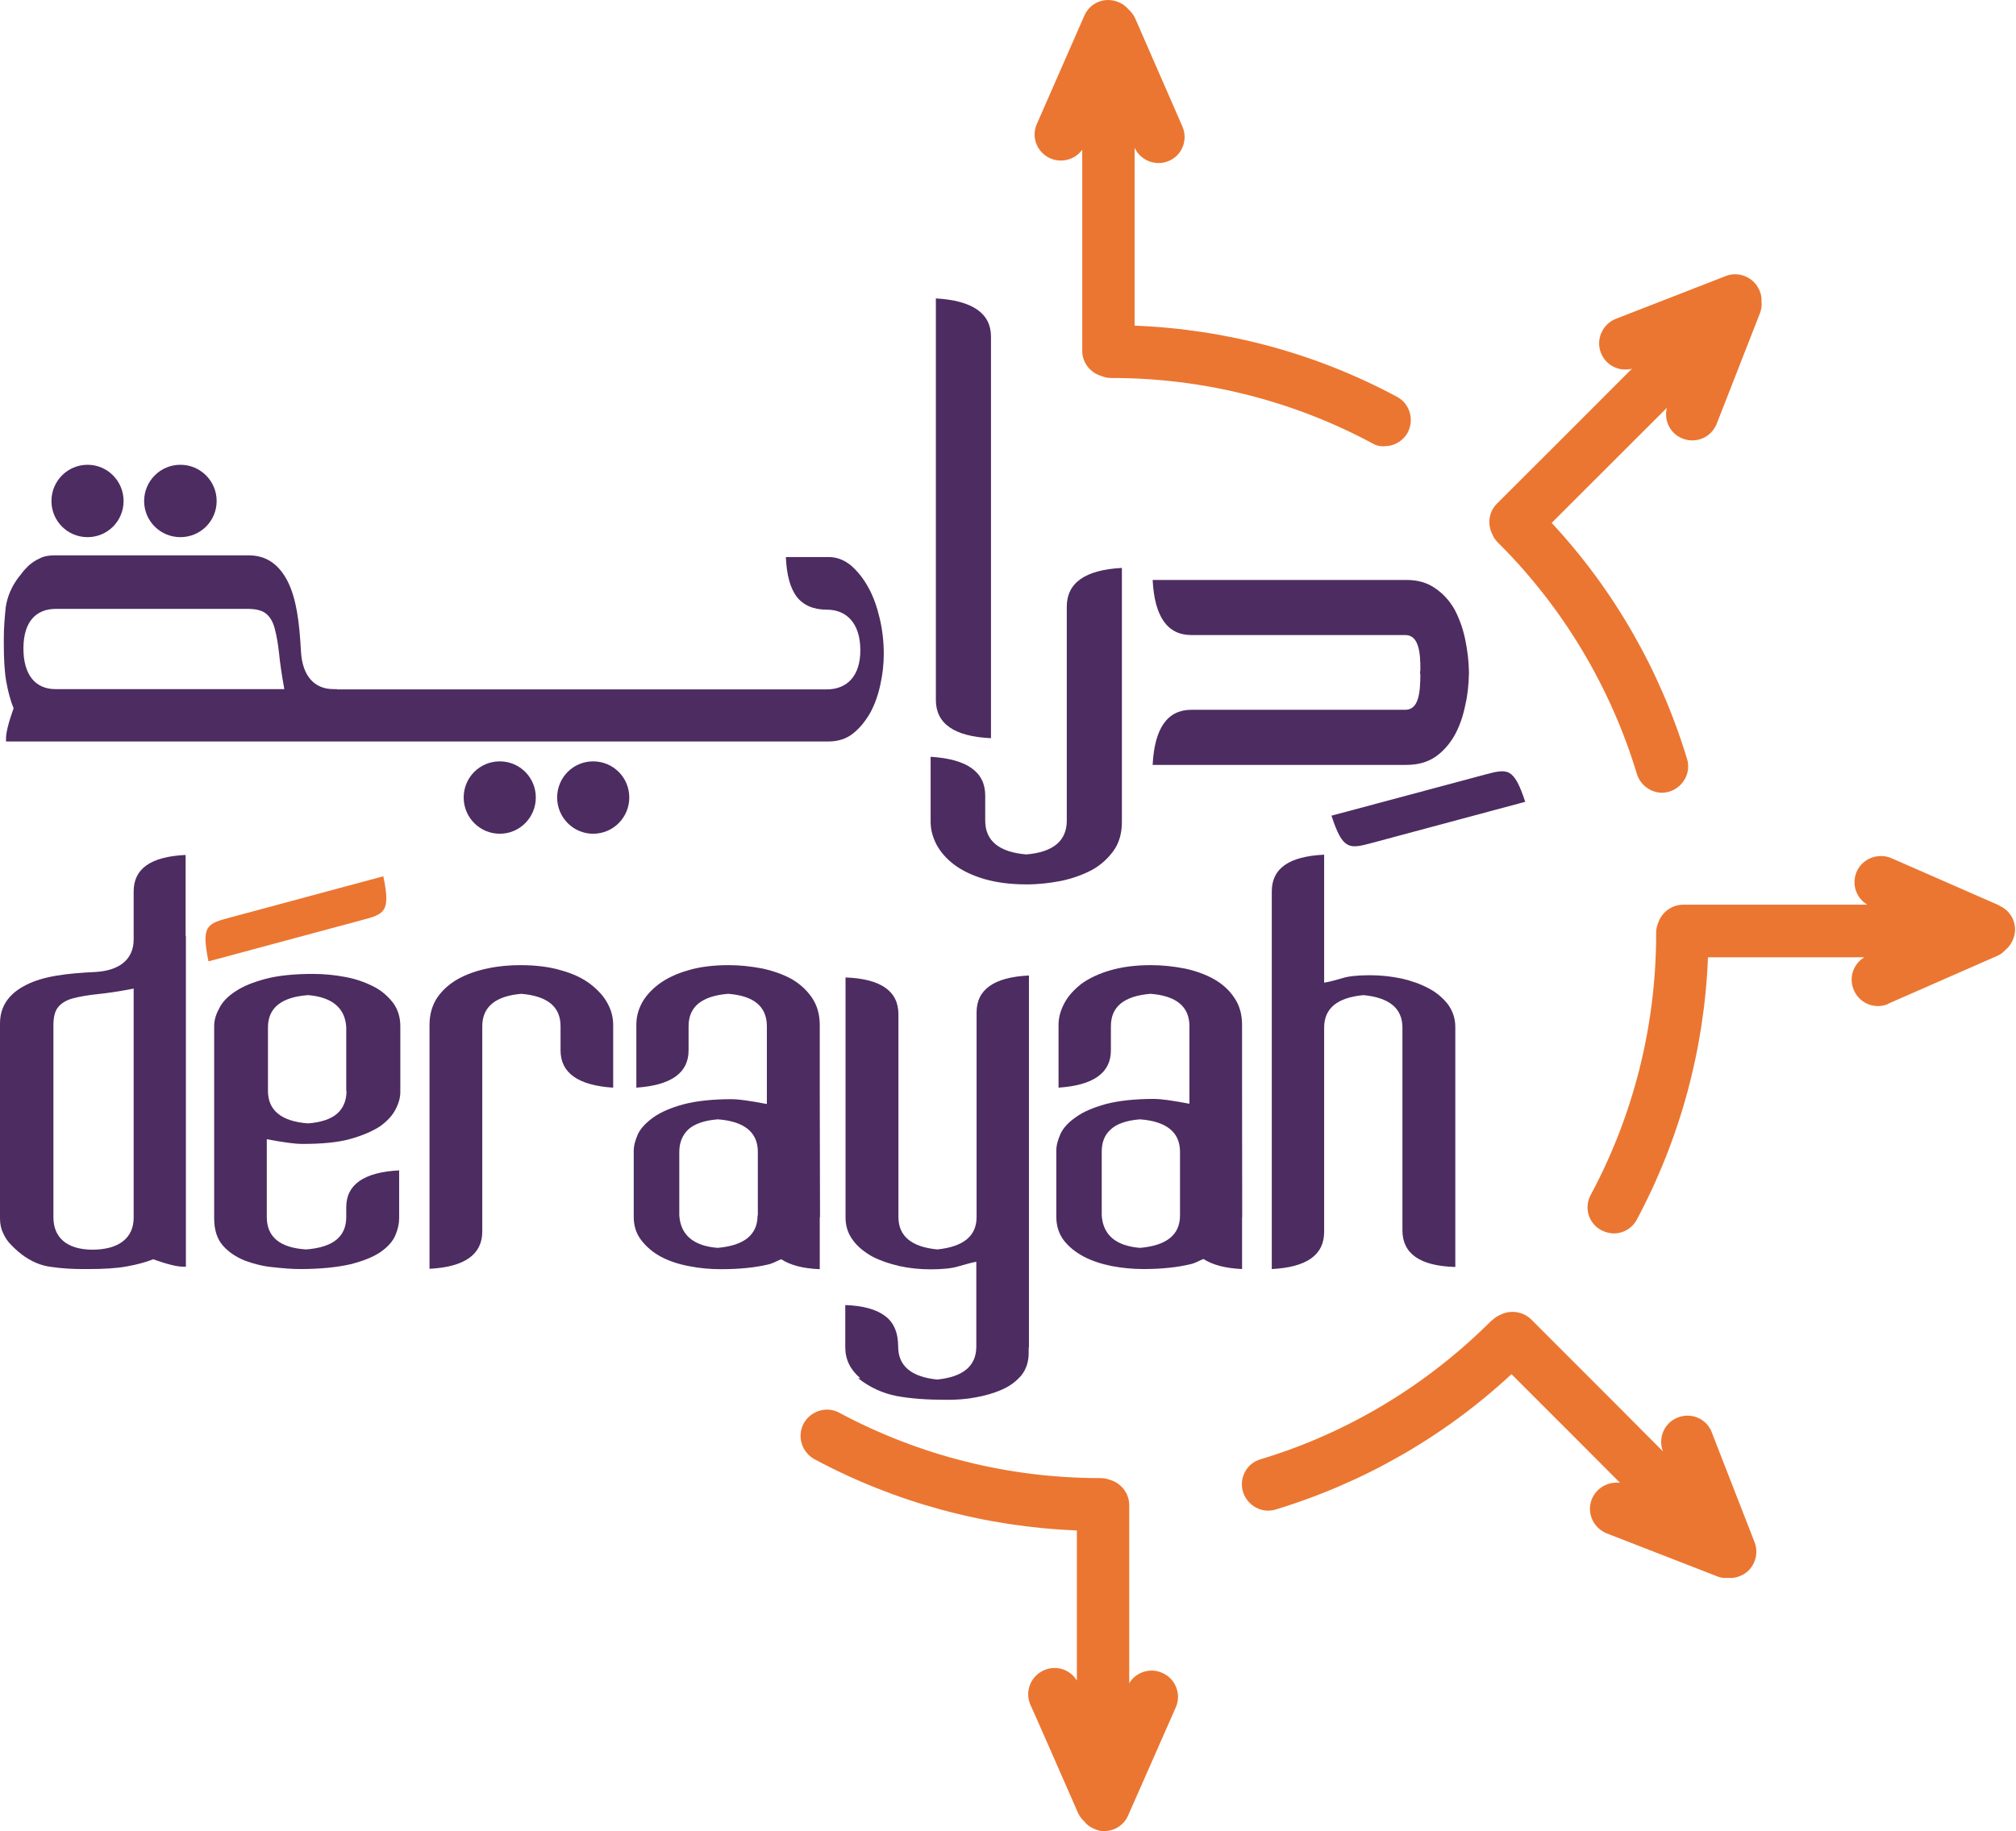 <svg version="1.2" xmlns="http://www.w3.org/2000/svg" viewBox="0 0 1540 1399" width="1540" height="1399"><style>.a{fill:#eb7631}.b{fill:#4d2c61}</style><path class="a" d="m1250.4 591.3c-20.1-66.5-56.5-127.1-104.9-175.5l-0.6-0.4h0.2c-2.3-2.1-4-4.4-5-6.9-4-7.7-3.1-17.3 3.5-23.8 48-47.9 80.7-80.6 103-103-9.8 2.5-20-2.5-23.7-12.2-4-10.1 1.2-21.9 11.4-25.9l84-32.7c10.2-4 21.9 1.2 25.9 11.4 1.2 2.8 1.6 5.7 1.4 8.6 0.4 2.9-0.2 6-1.4 8.9l-32.8 83.9c-4.1 10.4-15.6 15.4-26 11.4-9.6-3.7-14.6-13.9-12.1-23.5l-88 87.9c47.7 51.3 83 113 103.4 180.3 3.3 10.5-2.9 21.7-13.5 25-1.9 0.5-3.8 0.9-5.7 0.9-8.5-0.2-16.4-5.7-19.1-14.4z"/><path class="a" d="m1223.2 939.9c-9.8-5.3-13.4-17.3-8-27.1 32.8-61.1 49.9-129.7 49.9-199.1v-0.6c0-2.7 0.4-5.2 1.4-7.5 2.5-8.2 10.2-14.4 19.4-14.4h140.5c-8.7-5.2-12.1-15.9-8.1-25.2 4.4-10.1 16.4-14.7 26.6-10.3l82.4 36.1v0.2c10.2 4.4 14.8 16.3 10.2 26.3-1.3 2.9-3.1 5.4-5.4 7.3-1.9 2.1-4.2 3.9-7.1 5l-82.5 36.2v0.2c-10.1 4.4-21.9-0.2-26.3-10.4-4.2-9.4-0.6-20 7.9-25.2h-119.4c-2.7 70-21.3 138.6-54.4 200.5-3.6 6.7-10.5 10.5-17.6 10.5-3.1-0.1-6.4-0.9-9.5-2.5z"/><path class="a" d="m1311.3 1204.2l-83.8-32.6c-10.4-4.1-15.6-15.6-11.6-26 3.5-8.8 12.5-13.8 21.6-12.7-19.6-19.8-46.4-46.5-82.9-83-51.3 47.7-113 83-180.1 103.4-10.5 3.3-21.7-2.9-25-13.5-3.2-10.7 2.9-21.9 13.5-24.9 66.5-20 127-56.6 176.2-105.8l0.4-0.3h0.2c1.9-2 4.1-3.3 6.4-4.3 7.5-3.8 17.1-2.7 23.6 3.7 46.3 46.3 78.2 78.2 100.5 100.7-4-10.4 1.2-22.1 11.4-25.9 10.4-4.1 22.1 1.1 25.9 11.3 0 0.2 0 0 32.7 84 4 10.4-1.2 22.1-11.3 25.9-2.9 1.2-5.8 1.6-8.7 1.4h-1.3c-2.9 0.2-5.4-0.4-7.7-1.4z"/><path class="a" d="m835.7 1397.2c-2.9-1.1-5.4-3-7.3-5.4-2.1-1.9-3.8-4.2-5-6.9q-36.1-82.4-36.3-82.4c-4.4-10.2 0.2-21.9 10.4-26.4 9.4-4.2 20.1-0.5 25.1 7.9v-114.7c-69.9-2.7-138.5-21.2-200.4-54.4-9.8-5.4-13.5-17.5-8.3-27.3 5.2-9.6 17.5-13.5 27.1-8.3 61.3 32.9 129.7 50 199.1 50h0.6c2.7 0 5.2 0.6 7.7 1.5 8.1 2.5 14.2 10.2 14.2 19.2v136.1c5-8.6 16-12.1 25.2-8 10.2 4.4 14.8 16.3 10.4 26.3l-36.4 82.6c-3.2 7.5-10.5 12-18.4 12-2.5 0.2-5.2-0.6-7.7-1.8z"/><path class="a" d="m1048.3 338.7c-61.1-32.8-129.5-49.9-198.9-49.9h-0.8c-2.6 0-5.1-0.6-7.5-1.6-8.2-2.5-14.4-10-14.4-19.2v-153.6c-5.4 7.5-15.5 10.4-24.4 6.6-10.2-4.5-14.8-16.4-10.2-26.4l36.2-82.6c4.4-10.2 16.1-14.8 26.5-10.2 2.7 1.1 5 2.9 6.9 5 2.1 1.9 4 4.2 5.4 7.1l36.1 82.7c4.4 10 0 21.9-10.2 26.3-10.1 4.4-21.7-0.2-26.3-10v135.9c70 2.7 138.6 21.1 200.5 54.4 9.8 5.2 13.2 17.5 8.2 27.1-3.6 6.7-10.5 10.6-17.6 10.6-3.1 0.3-6.6-0.4-9.5-2.2z"/><path class="b" d="m1134 591.9c17.5-4.6 22.3-6 31.1 20.7l-117 31.4c-17.3 4.6-22.3 5.9-31-20.8z"/><path class="a" d="m276.3 703c17.3-4.6 22.3-6 16.5-33.5l-117 31.5c-17.5 4.7-22.3 6-16.5 33.5z"/><path class="b" d="m786 1029.5v-284.2c-26.7 1.3-40 10.7-40 28.2v156.3c0 14.6-10 22.7-30 24.8-19.8-1.9-29.7-10.2-29.7-24.8v-154.9c0-17.7-13.5-27.1-40.4-28.1v183.4c0 6.7 1.9 12.3 5.6 17.3 3.6 5 8.6 9 14.8 12.5 6.1 3.2 13 5.5 20.7 7.3 7.7 1.7 15.6 2.5 23.9 2.5q14.1 0 21.3-2.3c5-1.4 9.4-2.7 13.6-3.5v64.8c0 14.8-10 23.2-29.9 25.2-19.8-2-29.8-10.4-29.8-25.2 0-10.8-3.5-18.7-10.2-23.5-6.7-5-16.7-7.7-30.2-8.2v32.4c0 9.1 3.8 17 11.5 23.5h-1.7c9 7.1 18.8 11.5 29.4 13.6 10.6 2 23.5 2.9 38.5 2.9 7.5 0 14.8-0.5 22.1-1.9 7.3-1.3 14-3.3 19.9-5.9 6.2-2.7 11-6.4 14.9-11 3.6-4.6 5.5-10.2 5.5-17.1v-4z"/><path class="b" d="m142 968.2v-253.1h-0.2v-61.9c-26.9 1.3-39.7 10.6-39.7 27.9v36.7c0 14.2-9.6 23.6-28.9 24.8-22.5 1.1-40.3 3.2-53.4 10-13.3 6.7-19.8 16.5-19.8 29.4v148.9c0 4.3 0.8 8.1 2.5 11.5 1.5 3.3 3.5 6.2 5.6 8.3 2.1 2.1 3.8 3.9 5.4 5.2 1.5 1.4 2.7 1.9 2.8 2.3q11 8.4 23.1 9.8c8.3 1.2 16.3 1.6 24.2 1.6h3.5c12.3 0 22.1-0.6 29.6-2 7.3-1.3 14.2-3 20.2-5.5q16.1 5.7 23 5.7h2.1zm-39.9-37.8c0 14.9-10.6 24.4-31.7 24.4-19.8-0.2-29.6-9.6-29.6-24.8v-146.5c0-6.3 1.1-11 3.6-14 2.5-3.1 6.3-5.4 11.5-6.8 5.2-1.3 11.6-2.5 19.1-3.2 7.5-0.8 16.5-2.1 27.1-4.2z"/><path class="b" d="m468.4 831v-47.9c0-5.7-1.4-11.3-4.4-16.7-2.9-5.4-7.4-10.2-13.1-14.6-5.8-4.4-13.1-7.9-22.1-10.4q-13.3-4-31.2-4c-8.4 0-16.9 0.7-25.1 2.5-8.3 1.7-16 4.4-22.5 8-6.6 3.7-12 8.5-16 14.3-3.8 5.7-5.9 12.7-5.9 20.9v186.3c26.9-1.4 40.3-11 40.3-28.5v-156.8c0-14.8 10-23.1 29.8-24.8 20 1.7 30 9.8 30 24.8v18.4c0 17.3 13.5 26.8 40.2 28.5z"/><path class="b" d="m305.8 834.3v-50.4c0-6.7-1.9-12.9-5.7-17.9-3.9-5-8.9-9.4-15.2-12.5-6.4-3.2-13.5-5.7-21.4-7.1-7.8-1.5-16.1-2.3-24.4-2.3-14.2 0-26.3 1.2-35.9 3.7-9.6 2.5-17.5 5.7-23.3 9.6-5.9 3.8-10 8.1-12.4 12.9-2.5 4.6-3.9 9-3.9 13.6v147c0 8.9 2.3 15.8 6.7 20.8 4.4 5 10.2 8.8 16.9 11.5 6.8 2.5 13.9 4.3 21.4 5 7.5 0.8 14.4 1.4 20.4 1.4 15.9 0 28.8-1.4 38.8-3.7 9.8-2.5 17.5-5.6 23-9.4 5.4-3.8 9.3-8.1 11.2-12.7 1.9-4.4 2.9-8.8 2.9-12.9v-36.7c-26.9 1.4-40.4 10.8-40.4 28.1v7.5c0 15.2-10.2 23.2-30.6 24.8-19.9-1.2-30.1-9.4-30.1-24.8v-59.4c13.2 2.5 22.1 3.6 26.7 3.6 15.2 0 27.5-1.1 37.1-3.8 9.6-2.7 17.1-6 22.9-9.8 5.5-4 9.4-8.3 11.7-12.9 2.5-4.8 3.6-9 3.6-13.2zm-41.1-0.8c0 7.1-2.3 12.9-6.9 17.1-4.6 4.2-12.1 6.9-22.5 7.7-20.4-1.5-30.6-10-30.6-24.8v-48.6c0-14.8 10.2-23.1 30.6-24.6 18.6 1.5 28.4 10 29.2 24.6v48.6z"/><path class="b" d="m710.9 578.2v49.8c0 6 1.6 11.7 4.6 17.5 3.1 5.6 7.5 10.7 13.5 15.2 6.2 4.6 13.8 8.2 22.9 10.9 9.4 2.7 20 4.1 32.5 4.1 8.8 0 17.6-1 26.3-2.7 8.6-1.8 16.5-4.7 23.4-8.3 6.8-3.8 12.3-8.8 16.6-14.8q6.3-8.9 6.3-21.9v-194.1c-28 1.5-42.1 11.3-42.1 29.7v163.4c0 15.4-10.4 24.1-30.9 25.8-20.8-1.7-31.4-10.4-31.4-25.8v-19.2c0-18.1-14-27.9-41.7-29.6z"/><path fill-rule="evenodd" class="b" d="m381.8 637c-15.3 0-27.6-12.4-27.6-27.7 0-15.3 12.3-27.6 27.6-27.6 15.2 0 27.5 12.3 27.5 27.6 0 15.3-12.3 27.7-27.5 27.7z"/><path fill-rule="evenodd" class="b" d="m453.1 637c-15.2 0-27.5-12.4-27.5-27.7 0-15.3 12.3-27.6 27.5-27.6 15.3 0 27.6 12.3 27.6 27.6 0 15.3-12.3 27.7-27.6 27.7z"/><path fill-rule="evenodd" class="b" d="m66.9 410.4c-15.3 0-27.6-12.3-27.6-27.6 0-15.3 12.3-27.7 27.6-27.7 15.2 0 27.5 12.4 27.5 27.7 0 15.3-12.3 27.6-27.5 27.6z"/><path fill-rule="evenodd" class="b" d="m137.8 410.4c-15.3 0-27.7-12.3-27.7-27.6 0-15.3 12.4-27.7 27.7-27.7 15.3 0 27.7 12.4 27.7 27.7 0 15.3-12.4 27.6-27.7 27.6z"/><path class="b" d="m757 500.8v-243.6c0-17.8-14.1-27.6-42.1-29.2v306.8c0 18.1 14 27.9 42.1 29.2z"/><path class="b" d="m4.4 566.5h253v-40h-2.7c-14.2 0-23.7-9.6-24.8-28.8-1.2-22.5-3.5-40.4-10.2-53.6-6.7-13.1-16.5-19.8-29.6-19.8h-148.6c-4.4 0-8.2 0.7-11.5 2.5-3.3 1.5-6 3.4-8.3 5.5-2.1 2.1-3.8 3.9-5 5.6q-2 2.6-2.3 2.9c-5.5 7.1-8.8 15-10 23-0.9 8.3-1.5 16.4-1.5 24.3v3.2c0 12.5 0.6 22.3 1.9 29.6 1.4 7.5 3.1 14.3 5.6 20.2q-5.8 16.2-5.8 23.1v2.3zm252.6 0h376c7.3 0 13.8-2.1 19-6.4 5.2-4.2 9.4-9.6 13.1-16.1 3.4-6.5 5.9-13.7 7.5-21.5 1.7-7.7 2.5-15.4 2.5-22.7 0-9.4-1-18.5-3.1-27.3-2.1-8.9-4.8-16.7-8.7-23.7-3.8-6.9-8.2-12.4-13.4-16.9-5.2-4.2-10.8-6.3-16.9-6.3h-32.7c0.6 13.6 3.3 23.6 8.2 30.2 5 6.5 12.7 10 23.1 10 14.8 0 25.4 10 25.6 30.5 0.2 20.4-10.4 30.4-25.6 30.4h-374.8v39.8zm-214.7-40c-15 0-24.6-10.6-24.4-31.7 0.2-19.8 9.6-29.6 24.8-29.6h146.5c6.1 0 10.9 1.1 14 3.6 3.1 2.5 5.4 6.4 6.7 11.6 1.4 5.2 2.5 11.5 3.3 19q1.1 11.2 4 27.1z"/><path class="b" d="m1122.1 514.8v-2.1c-0.2-7.9-1.1-15.6-2.7-23.4-1.7-8.7-4.6-16.6-8.2-23.5-3.9-6.9-8.9-12.3-14.8-16.3q-9-6.4-22-6.4h-193.9c1.4 28.1 11.3 42.1 29.6 42.1h163.4c10.2 0 11.7 12.9 11.5 27.5h-0.2v2.1h0.2c0 14.6-1.3 27.5-11.5 27.5h-163.4c-18.3 0-28.2 14-29.6 42.1h193.9c8.7 0 16-2.1 22-6.1 5.9-4.1 10.9-9.7 14.8-16.6 3.8-6.9 6.5-14.8 8.2-23.4 1.8-7.7 2.5-15.6 2.7-23.5z"/><path class="b" d="m971.5 728.2v241.4c26.8-1.4 40-10.8 40-28.5v-156q0-22 30-24.8c19.8 1.9 29.8 10.1 29.8 24.8v154.9c0 17.8 13.4 27.3 40.4 28v-183.3c0-6.6-2-12.3-5.6-17.3-3.7-4.8-8.7-9.1-14.8-12.3q-9.2-4.9-20.8-7.5c-7.7-1.6-15.7-2.5-24-2.5q-14.1 0-21.3 2.3c-5 1.5-9.5 2.7-13.7 3.4v-97.8c-27.1 1.3-40 10.6-40 28.1z"/><path class="b" d="m626.2 831.4v-48.3c0-8.2-2.1-15.2-6-20.9-4-5.8-9.2-10.6-15.7-14.3q-10.1-5.4-22.5-8c-8.5-1.6-16.9-2.5-25.4-2.5-11.7 0-22.3 1.3-31.1 4-8.9 2.5-16.4 6.2-22.1 10.4-5.8 4.4-10.2 9.2-13.1 14.6-2.9 5.4-4.2 10.9-4.2 16.7v47.9c26.5-1.8 39.9-11.2 39.9-28.5v-18.4c0-15 10-23.1 30.2-24.8 19.8 1.5 29.6 9.8 29.6 24.8v59.4c-13.1-2.5-21.9-3.7-26.5-3.7-15.2 0-27.5 1.4-37.1 3.9-9.6 2.6-17.3 5.9-23.1 10-5.5 4-9.6 8.2-11.7 12.6-2.1 4.7-3.3 8.9-3.3 13.1v50.4q0 10.3 5.8 17.8c3.9 5 8.8 9.3 15.2 12.7 6.3 3.3 13.4 5.6 21.3 7.1 8.1 1.6 16.2 2.3 24.4 2.3 14.3 0 26.4-1.3 36-3.6 4.2-1 6.5-2.7 10-4 6.7 4.4 16.3 7.1 29.4 7.6v-39.4c0-0.1 0.2-0.3 0.2-0.5zm-47.5 97.2q0 22.2-30.6 24.8c-18.6-1.5-28.2-10-29.2-24.8v-48.6c0-7.1 2.5-12.9 6.9-17.1 4.7-4.2 12.2-6.9 22.5-7.7 20.4 1.5 30.6 10 30.6 24.8v48.6z"/><path class="b" d="m948.8 831.4v-48.3c0-8.2-2-15.2-6-20.9-3.8-5.8-9.2-10.6-15.8-14.3-6.7-3.6-14-6.3-22.4-8-8.5-1.6-16.8-2.5-25.4-2.5q-17.6 0-31.2 4c-8.8 2.5-16.3 6.2-22.1 10.4-5.5 4.4-10 9.2-12.8 14.6-2.9 5.4-4.5 10.9-4.5 16.7v47.9c26.6-1.8 40-11.2 40-28.5v-18.4c0-15 10-23.1 30.2-24.8 19.8 1.5 29.8 9.8 29.8 24.8v59.2c-13.1-2.5-22.1-3.7-26.7-3.7-15.2 0-27.5 1.4-37.1 3.9-9.6 2.7-17.3 5.9-22.9 10-5.8 4-9.6 8.2-11.7 12.6-2.1 4.7-3.3 8.9-3.3 13.1v50.4c0 6.9 1.9 12.9 5.6 17.9 3.8 5 9 9.2 15.4 12.6 6.3 3.3 13.4 5.6 21.3 7.2 7.9 1.5 16 2.3 24.4 2.3 14.2 0 26.1-1.4 35.8-3.7 4.2-1 6.5-2.7 9.9-4 6.8 4.4 16.4 7.1 29.5 7.7v-39.2c0-0.2 0.1-0.4 0.1-0.6zm-47.4 97.2q0 22.2-30.6 24.8c-18.6-1.5-28.2-10-29.2-24.8v-48.6c0-7.1 2.1-12.9 6.9-17.1 4.4-4.2 12.1-6.9 22.3-7.7 20.4 1.5 30.6 10 30.6 24.8z"/></svg>